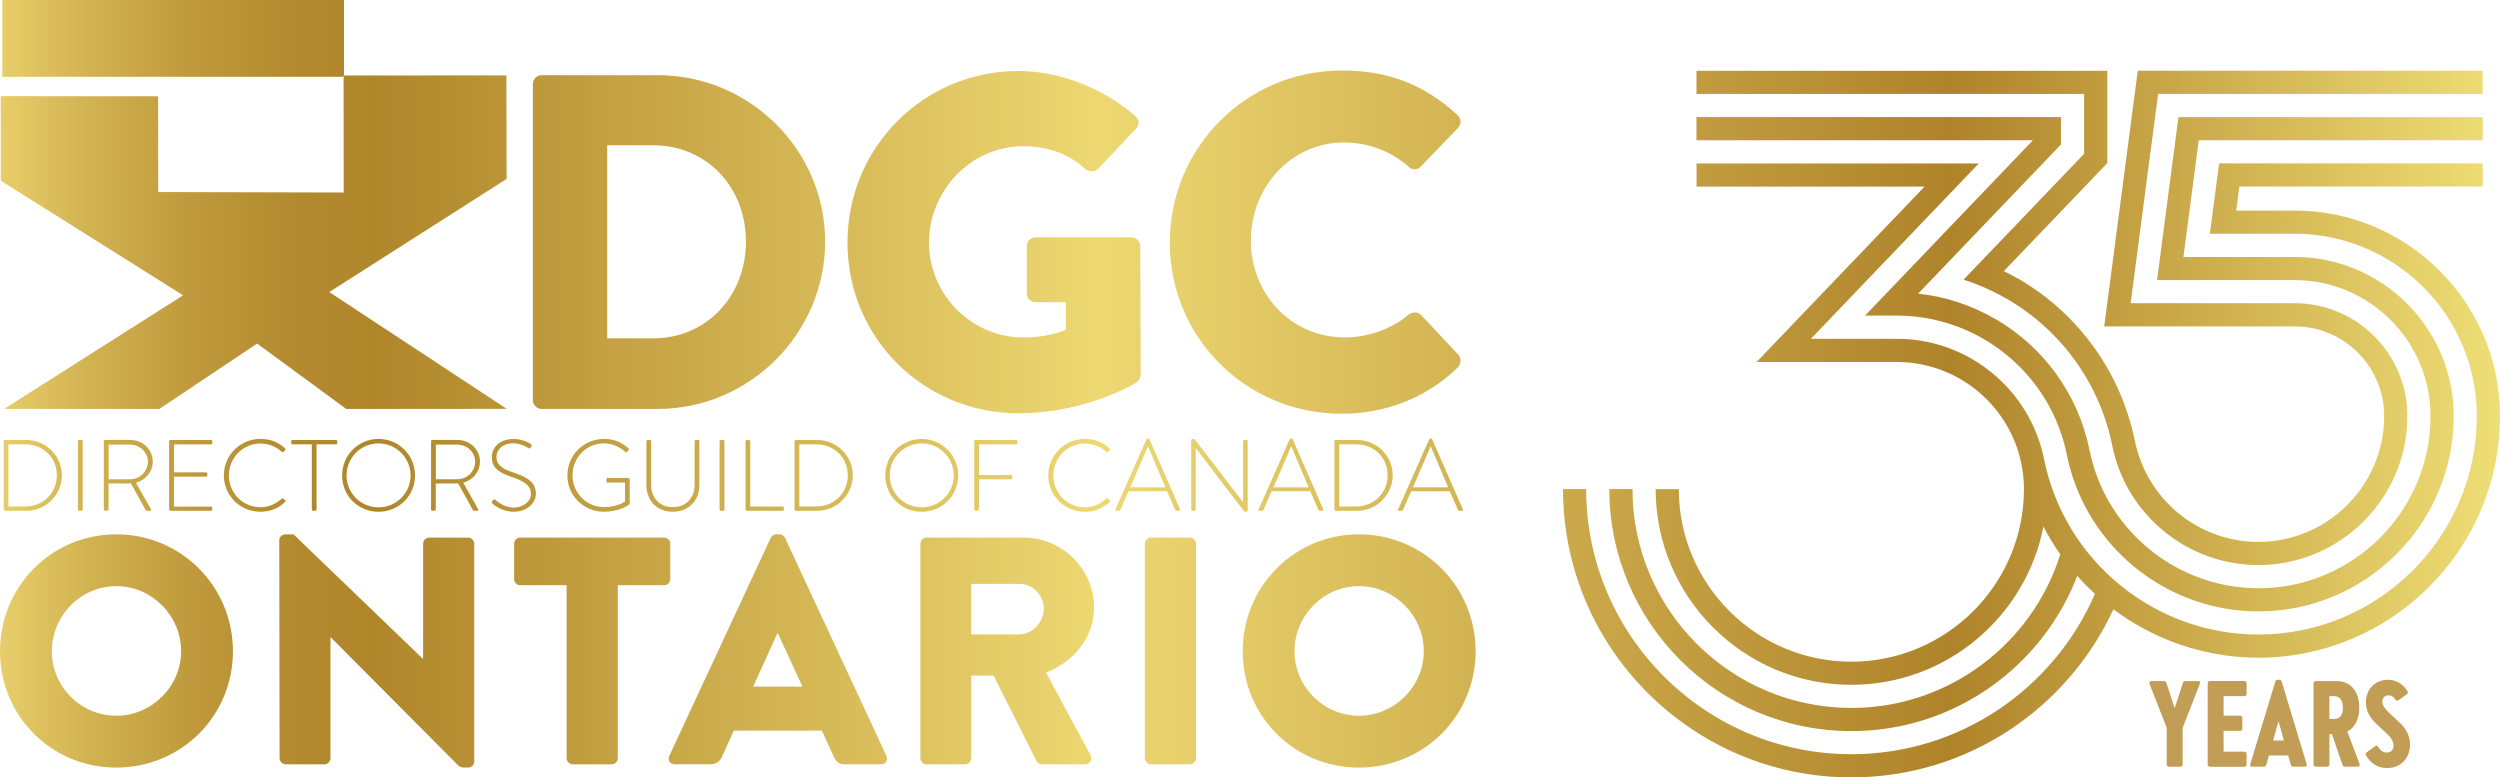 <?xml version="1.0" encoding="UTF-8"?>
<svg id="Layer_2" data-name="Layer 2" xmlns="http://www.w3.org/2000/svg" xmlns:xlink="http://www.w3.org/1999/xlink" viewBox="0 0 576.33 179.21">
  <defs>
    <style>
      .cls-1 {
        fill: #c19d56;
      }

      .cls-2 {
        fill: url(#linear-gradient);
      }
    </style>
    <linearGradient id="linear-gradient" x1="0" y1="104.04" x2="576.33" y2="104.04" gradientTransform="translate(0 193.64) scale(1 -1)" gradientUnits="userSpaceOnUse">
      <stop offset="0" stop-color="#ead16c"/>
      <stop offset="0" stop-color="#e8ce6a"/>
      <stop offset=".04" stop-color="#cfaf4e"/>
      <stop offset=".08" stop-color="#be983a"/>
      <stop offset=".12" stop-color="#b38a2f"/>
      <stop offset=".15" stop-color="#b0862b"/>
      <stop offset=".44" stop-color="#edd872"/>
      <stop offset=".78" stop-color="#af832a"/>
      <stop offset="1" stop-color="#efde76"/>
    </linearGradient>
  </defs>
  <g id="Layer_1-2" data-name="Layer 1">
    <path class="cls-2" d="M79.3,17.71H.52V0h78.78v17.71ZM42.21,68.08L.97,94.26l35.76.02,22.55-15.08,20.55,15.08,37.01-.02-40.93-26.93,40.88-26.08-.05-23.87-37.53.02.02,26.98-42.76-.11-.02-22.07-36.29-.04.02,19.49,42.02,26.42h0ZM122.84,92.18V19.42c0-1.1.88-2.09,1.98-2.09h26.82c21.21,0,38.58,17.25,38.58,38.36s-17.36,38.58-38.58,38.58h-26.82c-1.1,0-1.98-.99-1.98-2.09h0ZM139.98,78h10.55c12.42,0,21.43-9.78,21.43-22.31s-9.01-22.2-21.43-22.2h-10.55v44.51h0ZM234.83,95.26c15.94,0,27.26-7.14,27.26-7.14.44-.33.88-1.21.88-1.76l-.11-29.56c0-1.1-.88-2.09-1.98-2.09h-22.09c-1.21,0-2.09.88-2.09,2.09v10.88c0,1.1.88,1.98,2.09,1.98h6.92v6.37c-3.3,1.32-6.59,1.76-9.78,1.76-11.98,0-21.76-9.89-21.76-21.87s9.67-22.2,21.65-22.2c5.39,0,10.22,1.43,14.4,5.28.88.66,2.09.66,2.97-.11l8.68-9.23c.88-.88.77-2.2-.22-2.97-7.47-6.48-17.58-10.33-26.82-10.33-21.87,0-39.46,17.58-39.46,39.57s17.59,39.35,39.46,39.35v-.02ZM309.35,95.37c9.78,0,19.23-3.41,26.71-10.66.77-.77.88-2.2.11-2.97l-8.57-9.12c-.66-.77-2.09-.77-2.86-.11-3.96,3.41-9.56,5.28-14.73,5.28-12.42,0-21.65-10.11-21.65-22.31s9.12-22.64,21.54-22.64c5.38,0,10.77,1.98,14.84,5.61.77.77,1.98.77,2.75,0l8.57-8.9c.88-.88.88-2.2-.11-3.08-7.47-6.81-15.61-10.22-26.6-10.22-21.98,0-39.67,17.69-39.67,39.68s17.69,39.46,39.67,39.46v-.02ZM6.06,101.43c4.52,0,8.21,3.66,8.21,8.14s-3.68,8.19-8.21,8.19H1.12c-.14,0-.28-.14-.28-.3v-15.72c0-.16.14-.3.28-.3h4.94ZM5.87,102.43H1.93v14.32h3.94c4.08,0,7.23-3.1,7.23-7.18s-3.15-7.14-7.23-7.14ZM18.25,101.43c-.16,0-.3.14-.3.3v15.72c0,.16.14.3.3.3h.49c.16,0,.33-.12.33-.3v-15.72c0-.16-.14-.3-.3-.3h-.52ZM31.36,111.29l3.4,6.04c.12.19.07.42-.16.42h-.72c-.16,0-.26-.07-.33-.21l-3.38-6.11c-.3.02-.56.02-.86.02h-4.29v5.99c0,.16-.14.3-.37.3h-.42c-.16,0-.3-.14-.3-.3v-15.72c0-.16.12-.3.3-.3h5.78c2.85,0,5.2,2.15,5.2,4.99,0,2.36-1.63,4.24-3.85,4.87h0ZM34.09,106.42c0-2.22-1.89-3.92-4.15-3.92h-4.9v7.98h4.92c2.24,0,4.13-1.75,4.13-4.06ZM48.64,102.43c.16,0,.3-.14.3-.3v-.4c0-.16-.14-.3-.3-.3h-9.35c-.16,0-.3.14-.3.3v15.72c0,.16.14.3.3.3h9.35c.16,0,.3-.14.3-.3v-.37c0-.16-.14-.3-.3-.3h-8.53v-6.9h7.39c.16,0,.3-.14.3-.3v-.4c0-.16-.14-.3-.3-.3h-7.39v-6.44h8.53ZM65.73,115.32l-.4-.4c-.09-.07-.23-.07-.37.05-1.4,1.17-2.92,1.96-4.92,1.96-4.08,0-7.28-3.31-7.28-7.32s3.19-7.37,7.28-7.37c1.91,0,3.59.72,4.92,1.91.14.14.26.16.4.02l.37-.4c.12-.12.09-.3-.02-.42-1.52-1.38-3.29-2.17-5.67-2.17-4.66,0-8.44,3.75-8.44,8.42s3.78,8.37,8.44,8.37c2.08,0,4.1-.72,5.69-2.26.12-.12.12-.3,0-.4h0ZM72.19,117.75h.42c.23,0,.37-.14.37-.3v-15.02h4.48c.19,0,.3-.14.3-.3v-.4c0-.16-.12-.3-.3-.3h-10.03c-.16,0-.3.12-.3.3v.35c0,.21.07.35.3.35h4.45v15.02c0,.16.14.3.3.3h.01ZM87.26,101.19c4.69,0,8.42,3.75,8.42,8.42s-3.73,8.37-8.42,8.37-8.39-3.68-8.39-8.37,3.73-8.42,8.39-8.42ZM87.26,102.22c-4.08,0-7.37,3.31-7.37,7.39s3.29,7.35,7.37,7.35,7.39-3.26,7.39-7.35-3.31-7.39-7.39-7.39ZM106.8,111.29l3.4,6.04c.12.19.07.42-.16.42h-.72c-.16,0-.26-.07-.33-.21l-3.38-6.11c-.3.02-.56.02-.86.02h-4.29v5.99c0,.16-.14.3-.37.3h-.42c-.16,0-.3-.14-.3-.3v-15.72c0-.16.12-.3.3-.3h5.78c2.85,0,5.2,2.15,5.2,4.99,0,2.36-1.63,4.24-3.85,4.87h0ZM109.53,106.42c0-2.22-1.89-3.92-4.15-3.92h-4.9v7.98h4.92c2.24,0,4.13-1.75,4.13-4.06h0ZM123.54,113.83c0-2.71-2.03-3.82-5.22-4.92-2.36-.77-3.87-1.63-3.87-3.61,0-1.33,1.07-3.1,3.94-3.1,1.8,0,3.36,1.05,3.43,1.1.23.14.37.07.51-.12.05-.09.12-.21.19-.3.16-.26,0-.42-.09-.49,0,0-1.7-1.19-4.01-1.19-3.64,0-5.04,2.38-5.04,4.13,0,2.68,1.8,3.64,4.5,4.59,2.82.96,4.52,1.89,4.52,3.96,0,1.7-1.8,3.13-3.92,3.13-2.36,0-4.08-1.59-4.31-1.8-.19-.16-.35-.09-.51.09l-.21.28c-.19.26-.07.37.07.49.3.28,2.17,1.91,4.94,1.91s5.08-1.82,5.08-4.15h0ZM139.21,102.22c1.91,0,3.61.75,4.92,1.96.14.14.26.16.4,0,.12-.12.26-.26.37-.4.12-.12.09-.3-.02-.42-1.52-1.38-3.29-2.17-5.64-2.17-4.69,0-8.44,3.75-8.44,8.42s3.75,8.37,8.44,8.37c3.05,0,5.18-1.21,5.6-1.49.19-.14.33-.26.33-.61v-5.41c0-.14-.14-.28-.3-.28h-4.78c-.26,0-.3.09-.3.28v.47c0,.21.05.3.3.3h3.99v4.38c-.23.19-2.01,1.28-4.85,1.28-4.06,0-7.25-3.31-7.25-7.35s3.19-7.35,7.25-7.35l-.02.02ZM149.8,101.43h-.49c-.16,0-.3.14-.3.3v10.07c0,3.57,2.4,6.18,6.09,6.18s6.13-2.61,6.13-6.18v-10.07c0-.16-.14-.3-.3-.3h-.47c-.23,0-.33.12-.33.3v9.98c0,3.01-1.91,5.2-5.04,5.2s-4.99-2.22-4.99-5.22v-9.96c0-.16-.14-.3-.3-.3h0ZM166.19,101.43c-.16,0-.3.14-.3.3v15.72c0,.16.14.3.3.3h.49c.16,0,.33-.12.33-.3v-15.72c0-.16-.14-.3-.3-.3h-.52ZM172.68,101.43h-.51c-.16,0-.3.14-.3.3v15.72c0,.16.14.3.3.3h8.23c.16,0,.3-.09.3-.26v-.42c0-.16-.02-.3-.3-.3h-7.44v-15.04c0-.16-.14-.3-.28-.3h0ZM188.39,101.43c4.52,0,8.21,3.66,8.21,8.14s-3.69,8.19-8.21,8.19h-4.94c-.14,0-.28-.14-.28-.3v-15.72c0-.16.14-.3.28-.3h4.94ZM188.21,102.43h-3.94v14.32h3.94c4.08,0,7.23-3.1,7.23-7.18s-3.15-7.14-7.23-7.14ZM212.48,117.98c-4.66,0-8.39-3.68-8.39-8.37s3.73-8.42,8.39-8.42,8.42,3.75,8.42,8.42-3.73,8.37-8.42,8.37ZM212.48,116.96c4.08,0,7.39-3.26,7.39-7.35s-3.31-7.39-7.39-7.39-7.37,3.31-7.37,7.39,3.29,7.35,7.37,7.35ZM234.24,102.43c.16,0,.3-.14.3-.3v-.4c0-.16-.14-.3-.3-.3h-9.35c-.16,0-.3.14-.3.3v15.72c0,.16.14.3.3.3h.42c.23,0,.37-.14.37-.3l.02-6.95h7.39c.35,0,.3-.42.3-.68,0-.16-.14-.3-.3-.3h-7.39v-7.09h8.54ZM255.39,114.93c-.09-.07-.23-.07-.37.05-1.4,1.17-2.92,1.96-4.92,1.96-4.08,0-7.28-3.31-7.28-7.32s3.19-7.37,7.28-7.37c1.91,0,3.59.72,4.92,1.91.14.14.26.16.4.02l.37-.4c.12-.12.09-.3-.02-.42-1.52-1.38-3.29-2.17-5.67-2.17-4.66,0-8.44,3.75-8.44,8.42s3.78,8.37,8.44,8.37c2.08,0,4.1-.72,5.69-2.26.12-.12.12-.3,0-.4l-.4-.4h0ZM269.05,113.25h-8.91l-1.87,4.29c-.05.09-.16.21-.33.21h-.65c-.16,0-.23-.09-.16-.28l7.18-16.23c.05-.09.16-.16.28-.16h.07c.12,0,.23.02.3.16l7.11,16.23c.05.14.05.28-.21.28h-.61c-.16,0-.28-.12-.33-.21l-1.89-4.29h.02ZM268.66,112.34l-3.99-9.4h-.05l-4.06,9.4h8.1ZM286.87,101.43c-.16,0-.3.14-.3.3v14.04h-.02l-11.19-14.57h-.4c-.19,0-.35.12-.35.3v15.95c0,.16.14.3.3.3h.44c.16,0,.3-.14.3-.3v-14.18h.02c11.08,14.64,11.26,14.71,11.29,14.71h.3c.19,0,.37-.09.37-.3v-15.95c0-.16-.14-.3-.3-.3h-.47.01ZM297.99,101.24l7.11,16.23c.05.14.05.28-.21.28h-.61c-.16,0-.28-.12-.33-.21l-1.89-4.29h-8.91l-1.87,4.29c-.05.09-.16.21-.33.21h-.65c-.16,0-.23-.09-.16-.28l7.18-16.23c.05-.09.16-.16.28-.16h.07c.12,0,.23.02.3.16h.02ZM301.68,112.34l-3.99-9.4h-.05l-4.06,9.4h8.1ZM312.85,101.43c4.52,0,8.21,3.66,8.21,8.14s-3.69,8.19-8.21,8.19h-4.94c-.14,0-.28-.14-.28-.3v-15.72c0-.16.14-.3.28-.3h4.94ZM312.66,102.43h-3.94v14.32h3.94c4.08,0,7.23-3.1,7.23-7.18s-3.15-7.14-7.23-7.14ZM330.15,101.24l7.11,16.23c.05.14.05.28-.21.28h-.61c-.16,0-.28-.12-.33-.21l-1.89-4.29h-8.91l-1.87,4.29c-.05.09-.16.21-.33.21h-.65c-.16,0-.23-.09-.16-.28l7.18-16.23c.05-.09.16-.16.28-.16h.07c.12,0,.23.02.3.16h.02ZM333.84,112.34l-3.99-9.4h-.05l-4.06,9.4h8.1ZM53.7,150.14c0,14.94-11.95,26.81-26.89,26.81S0,165.08,0,150.14s11.87-26.96,26.81-26.96,26.89,12.02,26.89,26.96ZM41.75,150.14c0-8.21-6.72-15.01-14.94-15.01s-14.86,6.8-14.86,15.01,6.72,14.86,14.86,14.86,14.94-6.72,14.94-14.86ZM107.92,123.93h-8.96c-.82,0-1.42.67-1.42,1.42v26.51h-.07l-29.8-28.68h-1.87c-.75,0-1.42.6-1.42,1.34l.07,50.26c0,.75.67,1.42,1.42,1.42h8.89c.82,0,1.42-.67,1.42-1.42v-27.86h.07l29.5,29.65c.15.15.75.37.97.37h1.19c.75,0,1.42-.6,1.42-1.34v-50.26c0-.75-.67-1.42-1.42-1.42h0ZM154.52,125.35c0-.75-.6-1.42-1.42-1.42h-33.16c-.82,0-1.42.67-1.42,1.42v8.14c0,.75.6,1.42,1.42,1.42h10.68v39.88c0,.75.67,1.42,1.42,1.42h8.96c.75,0,1.42-.67,1.42-1.42v-39.88h10.68c.82,0,1.42-.67,1.42-1.42v-8.14ZM204.33,174.26c.45.97-.15,1.94-1.27,1.94h-8.29c-1.34,0-1.94-.45-2.61-1.87l-2.69-5.9h-20.31l-2.69,5.97c-.37.9-1.19,1.79-2.69,1.79h-8.21c-1.12,0-1.72-.97-1.27-1.94l23.38-50.26c.22-.45.75-.82,1.27-.82h.75c.52,0,1.05.37,1.27.82l23.38,50.26h-.02ZM184.99,158.28l-5.68-12.32h-.08l-5.6,12.32h11.36ZM241.15,155.07l10.23,18.97c.52.97,0,2.17-1.27,2.17h-9.93c-.6,0-1.05-.37-1.19-.67l-9.93-19.79h-5.15v19.04c0,.75-.67,1.42-1.42,1.42h-8.89c-.82,0-1.42-.67-1.42-1.42v-49.44c0-.75.6-1.42,1.42-1.42h22.33c8.96,0,16.28,7.24,16.28,16.13,0,6.87-4.56,12.4-11.05,15.01h-.01ZM240.63,140.28c0-3.14-2.61-5.68-5.68-5.68h-11.05v11.65h11.05c3.06,0,5.68-2.84,5.68-5.97ZM274.31,123.93h-8.96c-.75,0-1.42.67-1.42,1.42v49.44c0,.75.67,1.42,1.42,1.42h8.96c.75,0,1.42-.67,1.42-1.42v-49.44c0-.75-.67-1.42-1.42-1.42ZM340.18,150.14c0,14.94-11.95,26.81-26.89,26.81s-26.81-11.87-26.81-26.81,11.88-26.96,26.81-26.96,26.89,12.02,26.89,26.96ZM328.23,150.14c0-8.21-6.72-15.01-14.94-15.01s-14.86,6.8-14.86,15.01,6.72,14.86,14.86,14.86,14.94-6.72,14.94-14.86ZM454.52,82.7c8.64,4.98,14.73,13.39,16.69,23.08,4.67,23.46,25.45,40.5,49.41,40.5,27.77,0,50.37-22.59,50.37-50.37,0-23.17-18.85-42.02-42.01-42.02h-19.54l2.13-16.22h60.77v5.34h-56.09l-.73,5.54h13.46c26.11,0,47.35,21.25,47.35,47.36,0,30.72-24.99,55.71-55.71,55.71-9.44,0-18.81-2.45-27.05-7.04-2.21-1.23-4.34-2.61-6.36-4.13-10.52,22.86-33.65,38.76-60.41,38.76-36.66,0-66.48-29.82-66.48-66.47h5.34c0,33.71,27.43,61.13,61.14,61.13,25.13,0,46.77-15.25,56.15-36.97-1.43-1.31-2.79-2.69-4.07-4.14-8.06,20.91-28.36,35.78-52.08,35.78-30.77,0-55.8-25.03-55.8-55.79h5.34c0,27.82,22.64,50.45,50.46,50.45,22.58,0,41.74-14.91,48.16-35.4-1.43-2.04-2.73-4.18-3.88-6.42-4.04,20.76-22.35,36.49-44.28,36.49-24.88,0-45.12-20.24-45.12-45.11h5.34c0,21.93,17.85,39.78,39.78,39.78s39.78-17.84,39.78-39.78c0-16.16-13.14-29.31-29.3-29.31h-32.33l38.72-40.43h-52.56v-5.34h65.07l-38.72,40.43h19.83c6.28,0,12.17,1.68,17.25,4.61l-.02-.02ZM457.18,78.08c-5.87-3.38-12.67-5.32-19.91-5.32h-7.32l38.71-40.43h-77.57v-5.34h84.03v6.32l-32.92,34.38c6.37.69,12.34,2.71,17.65,5.77v-.02c11.3,6.5,19.26,17.53,21.84,30.25,3.45,17.34,18.06,30.21,35.43,31.76,1.16.1,2.33.16,3.51.16,21.89,0,39.69-17.8,39.69-39.69,0-17.28-14.06-31.35-31.34-31.35h-31.71l4.93-37.57h70.14v5.34h-65.46l-3.53,26.9h25.63c20.22,0,36.68,16.46,36.68,36.68,0,24.83-20.2,45.03-45.03,45.03-1.34,0-2.67-.06-3.98-.18-19.71-1.75-36.28-16.36-40.19-36.02-2.27-11.21-9.3-20.92-19.26-26.66h-.02ZM480.46,35.45l-27.79,29.02c3.46,1.11,6.75,2.58,9.84,4.36v-.02c12.63,7.27,21.53,19.6,24.41,33.82,2.99,15.02,15.63,26.16,30.67,27.5,1,.09,2.02.13,3.04.13,18.94,0,34.35-15.41,34.35-34.35,0-14.34-11.66-26.01-26-26.01h-37.8l6.33-48.25h74.82v-5.34h-79.51l-7.73,58.93h43.88c11.39,0,20.66,9.27,20.66,20.67,0,16-13.02,29.01-29.01,29.01-.46,0-.92,0-1.38-.03-13.22-.63-24.48-10.22-27.09-23.32-.05-.25-.11-.51-.17-.76-.01-.05-.02-.11-.04-.16-3.38-15.33-13.09-28.58-26.76-36.46v.02c-1.06-.61-2.13-1.18-3.22-1.72l23.84-24.89v-21.28h-94.71v5.34h89.37v13.8h0Z"/>
    <path class="cls-1" d="M506.72,157.01c.39,0,.56.22.42.62l-3.97,10.18v8.4c0,.34-.2.54-.54.54h-2.59c-.34,0-.54-.2-.54-.54v-8.4l-3.97-10.18c-.14-.39.03-.62.42-.62h2.9c.31,0,.51.14.59.45l1.86,5.72h.06l1.86-5.72c.08-.31.28-.45.59-.45h2.91Z"/>
    <path class="cls-1" d="M509.48,176.74c-.34,0-.54-.2-.54-.54v-18.66c0-.34.2-.54.54-.54h7.89c.34,0,.54.2.54.54v2.4c0,.34-.2.54-.54.54h-4.76v4.51h3.78c.34,0,.54.2.54.54v2.4c0,.34-.2.54-.54.54h-3.78v4.82h4.76c.34,0,.54.2.54.54v2.4c0,.34-.2.54-.54.54h-7.89v-.03Z"/>
    <path class="cls-1" d="M528.68,176.74c-.31,0-.51-.14-.59-.45l-.59-2.11h-4.45l-.59,2.11c-.08.31-.28.45-.59.45h-2.68c-.37,0-.54-.2-.42-.59l5.75-19c.09-.28.31-.45.62-.45h.25c.31,0,.54.17.62.45l5.75,19c.11.39-.06.59-.42.59h-2.66ZM526.51,170.71l-1.21-4.37h-.06l-1.21,4.37h2.48Z"/>
    <path class="cls-1" d="M543.93,176.12c.14.39-.03.62-.42.62h-2.9c-.31,0-.51-.14-.59-.42l-2.45-7.1h-.56v6.99c0,.34-.2.54-.54.54h-2.59c-.34,0-.54-.2-.54-.54v-18.66c0-.34.2-.54.54-.54h4.88c2.93,0,5.13,2.2,5.13,6.12,0,2.73-1.1,4.65-2.76,5.52l2.82,7.47h-.02ZM537,165.75h1.01c1.16,0,2.11-.62,2.11-2.62s-.96-2.65-2.11-2.65h-1.01v5.27h0Z"/>
    <path class="cls-1" d="M545.45,174.18c-.17-.28-.11-.54.14-.73l1.92-1.41c.28-.23.54-.17.73.14.48.73,1.01,1.3,1.97,1.3,1.07,0,1.58-.7,1.58-1.63,0-.85-.48-1.69-1.3-2.48l-2.59-2.42c-1.46-1.35-2.48-2.99-2.48-5.05,0-3.04,2.09-5.19,5.16-5.19,2,0,3.58,1.24,4.43,2.65.17.31.06.54-.2.73l-1.89,1.32c-.28.2-.54.14-.73-.17-.42-.62-.85-.96-1.55-.96-.85,0-1.44.62-1.44,1.44,0,.9.59,1.69,1.47,2.51l2.57,2.4c1.49,1.41,2.34,3.02,2.34,5.02,0,3.21-2.17,5.41-5.3,5.41-2.34,0-3.86-1.27-4.82-2.88h0Z"/>
  </g>
</svg>